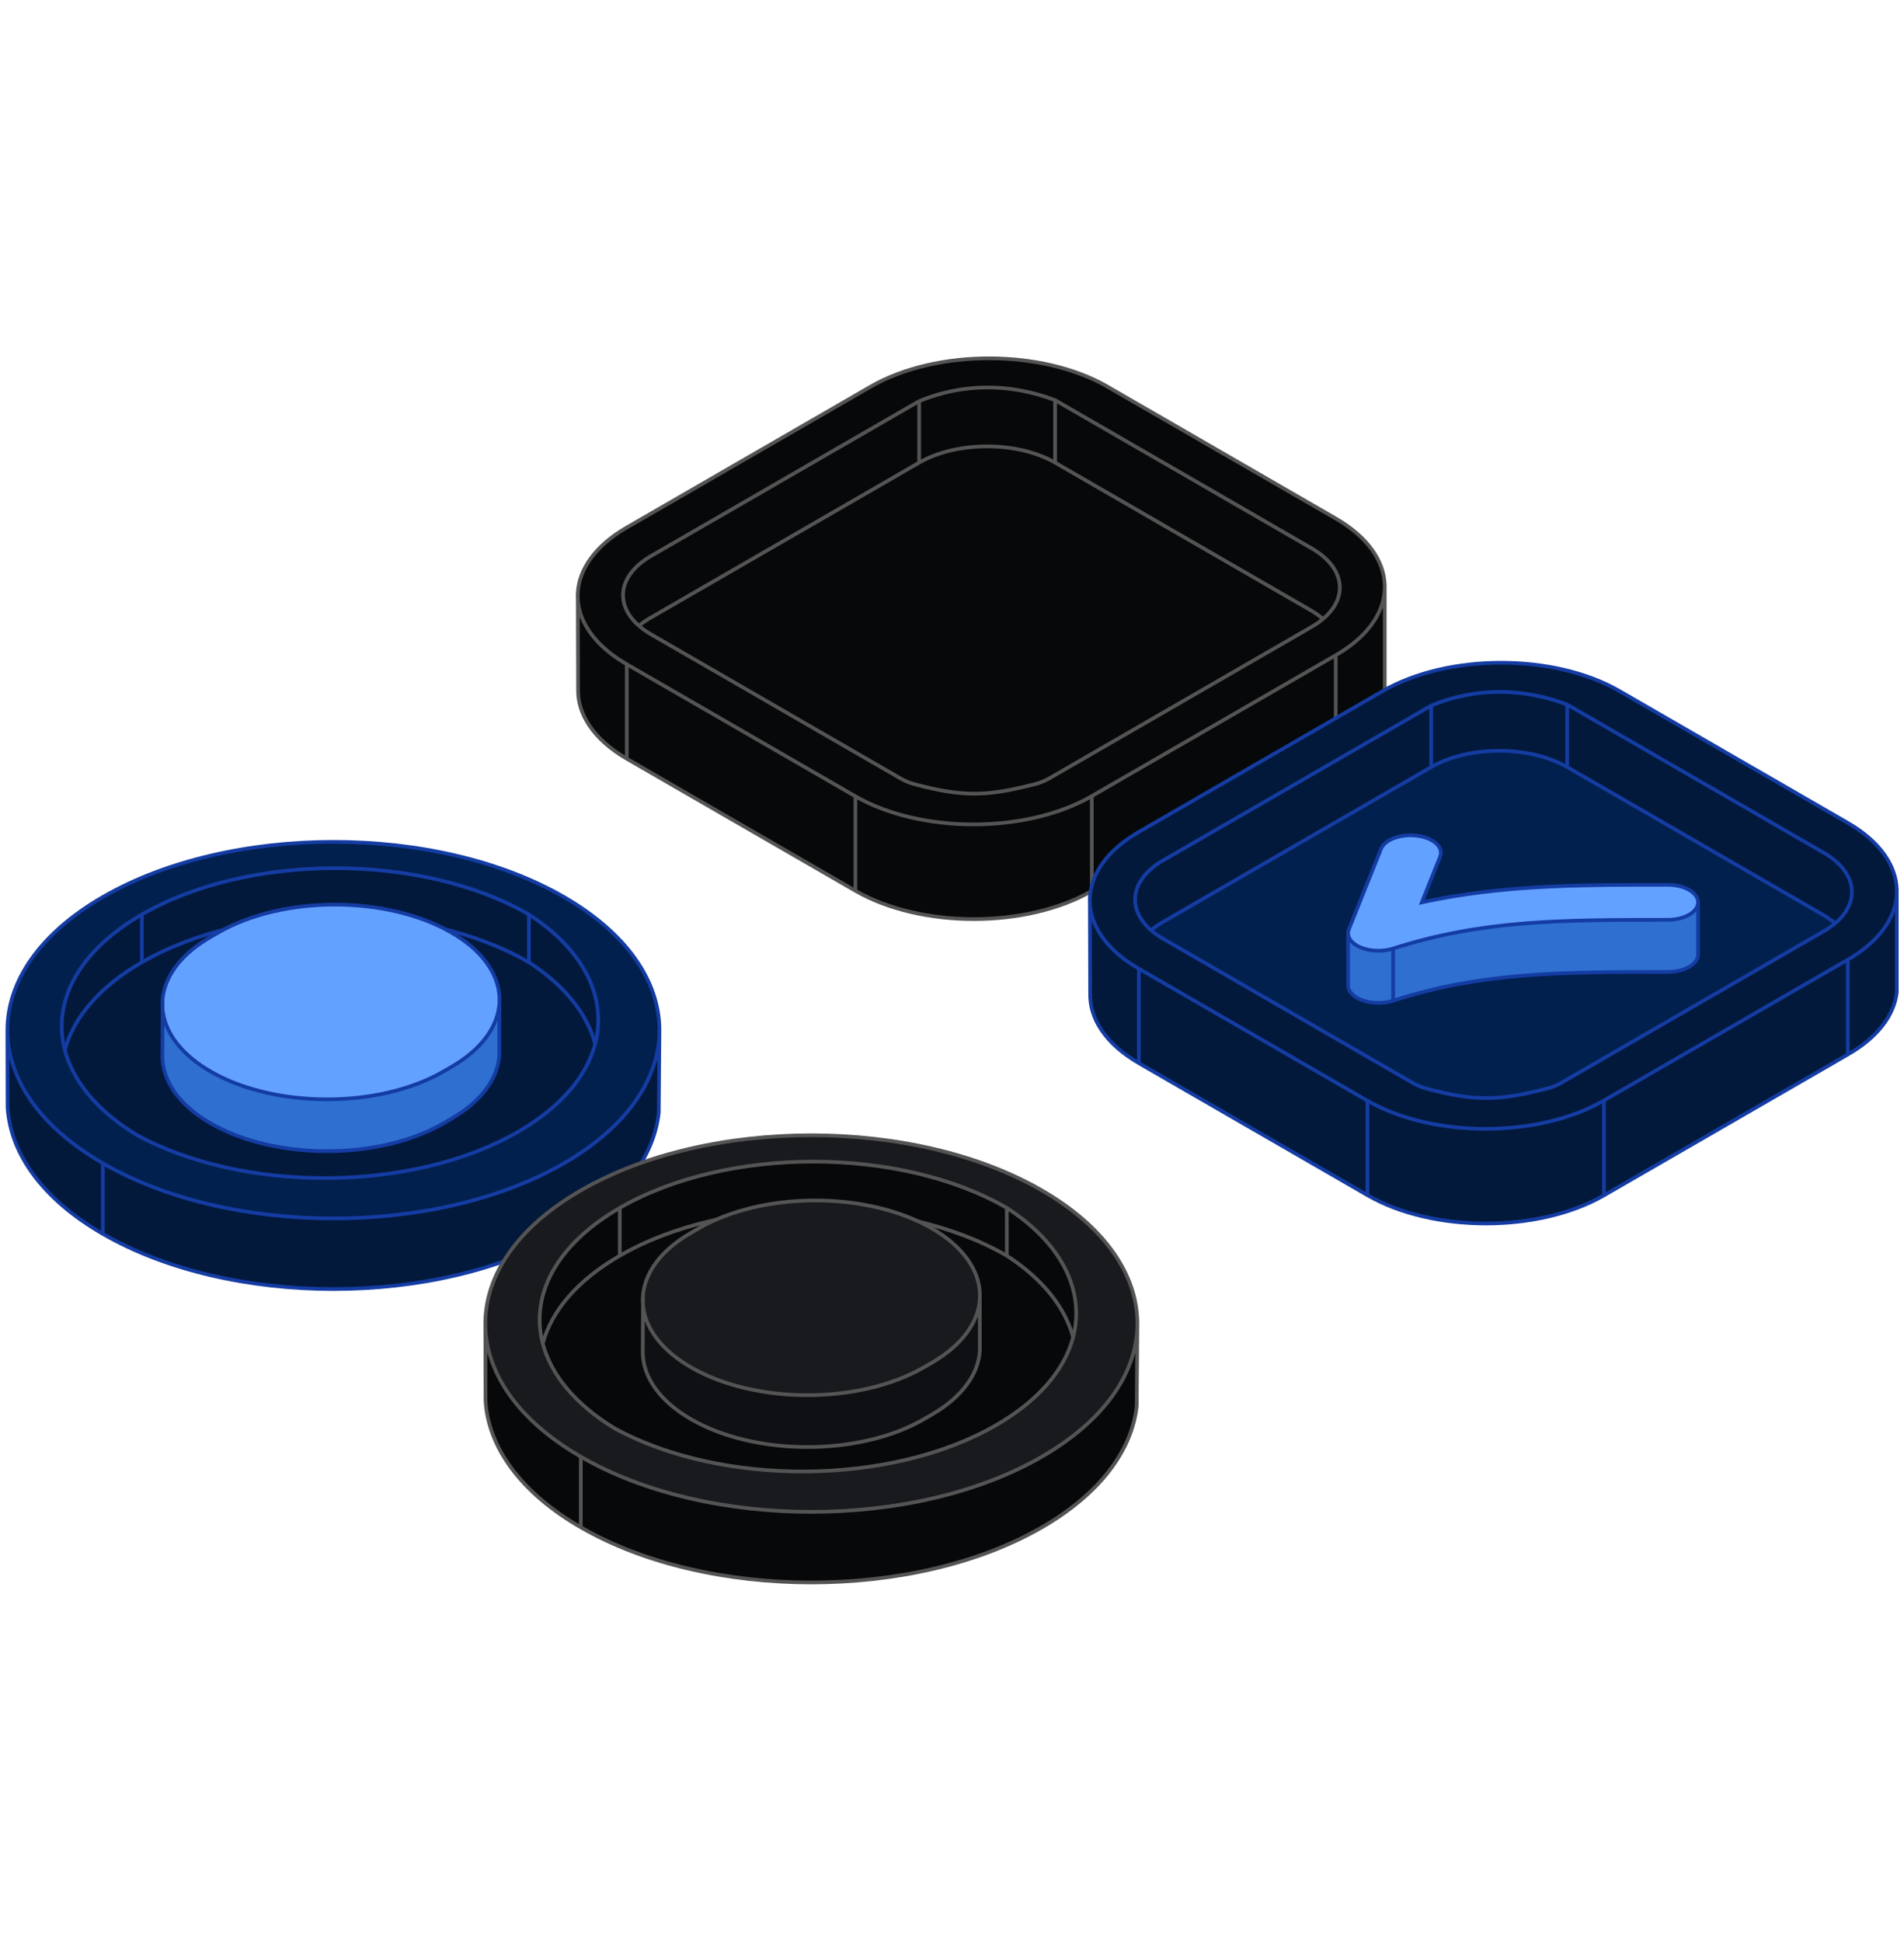 <svg xmlns:xlink="http://www.w3.org/1999/xlink" width="356" height="363" viewBox="0 0 258 168" fill="none" xmlns="http://www.w3.org/2000/svg" class="ApiFig3_root__gbCCE"><path fill-rule="evenodd" clip-rule="evenodd" d="M117.978 4.836L84.93 23.917C80.662 26.381 78.45 29.582 78.294 32.81L78.296 33.593C78.41 35.676 79.379 37.746 81.205 39.613C82.195 40.625 83.436 41.578 84.93 42.44L115.865 60.3L115.91 60.326C124.773 65.415 139.103 65.406 147.947 60.3L180.996 41.219C182.512 40.344 183.769 39.376 184.766 38.346C186.615 36.437 187.572 34.317 187.637 32.189V31.727C187.538 28.452 185.324 25.195 180.996 22.697L150.061 4.836C141.202 -0.279 126.838 -0.279 117.978 4.836ZM142.971 6.666L177.735 26.736C182.243 29.339 182.756 33.375 179.274 36.304C178.827 36.68 178.314 37.038 177.735 37.373L142.237 57.867C141.621 58.223 140.957 58.497 140.268 58.673C133.97 60.28 130.776 60.53 123.852 58.67C123.211 58.498 122.595 58.236 122.02 57.904L88.24 38.4C87.609 38.036 87.056 37.644 86.582 37.231C83.23 34.311 83.783 30.337 88.24 27.764L124.548 6.801C130.363 4.404 136.724 4.307 142.971 6.666Z" fill="#07080A"></path><path d="M124.548 15.132C129.635 12.195 137.883 12.195 142.971 15.132V6.666C136.724 4.307 130.363 4.404 124.548 6.801V15.132Z" fill="#07080A"></path><path d="M177.735 26.736L142.971 6.666V15.132L177.617 35.135C178.248 35.499 178.8 35.891 179.274 36.304C182.756 33.375 182.243 29.339 177.735 26.736Z" fill="#07080A"></path><path d="M88.122 36.163L124.548 15.132V6.801L88.24 27.764C83.783 30.337 83.23 34.311 86.582 37.231C87.029 36.855 87.543 36.497 88.122 36.163Z" fill="#07080A"></path><path d="M84.975 55.263L115.91 73.123V60.326L115.865 60.3L84.93 42.44V55.236L84.975 55.263Z" fill="#07080A"></path><path d="M84.93 42.44C83.436 41.578 82.195 40.625 81.205 39.613C79.379 37.746 78.41 35.676 78.296 33.593L78.334 45.761C78.226 49.181 80.425 52.621 84.93 55.236V42.44Z" fill="#07080A"></path><path d="M115.91 73.123C124.754 78.229 139.084 78.238 147.947 73.149V60.3C139.103 65.406 124.773 65.415 115.91 60.326V73.123Z" fill="#07080A"></path><path d="M180.996 41.219L147.947 60.3V73.149L147.992 73.123L180.996 54.068V41.219Z" fill="#07080A"></path><path d="M184.766 38.346C183.769 39.376 182.512 40.344 180.996 41.219V54.068L181.041 54.042C185.088 51.705 187.288 48.706 187.637 45.649V32.189C187.572 34.317 186.615 36.437 184.766 38.346Z" fill="#07080A"></path><path d="M140.268 58.673C140.957 58.497 141.621 58.223 142.237 57.867L177.735 37.373C178.314 37.038 178.827 36.68 179.274 36.304C178.8 35.891 178.248 35.499 177.617 35.135L142.971 15.132C137.883 12.195 129.635 12.195 124.548 15.132L88.122 36.163C87.543 36.497 87.029 36.855 86.582 37.231C87.056 37.644 87.609 38.036 88.24 38.4L122.02 57.904C122.595 58.236 123.211 58.498 123.852 58.67C130.776 60.53 133.97 60.28 140.268 58.673Z" fill="#07080A"></path><path d="M147.992 73.123L180.996 54.068M147.992 73.123C147.977 73.131 147.962 73.14 147.947 73.149M147.992 73.123L147.947 73.149M115.91 73.123L84.975 55.263M115.91 73.123C124.754 78.229 139.084 78.238 147.947 73.149M115.91 73.123V60.326M84.975 55.263C84.96 55.254 84.945 55.245 84.93 55.236M84.975 55.263L84.93 55.236M147.947 60.3L180.996 41.219M147.947 60.3V73.149M147.947 60.3C139.103 65.406 124.773 65.415 115.91 60.326M115.865 60.3L84.93 42.44M115.865 60.3C115.88 60.309 115.895 60.318 115.91 60.326M115.865 60.3L115.91 60.326M180.996 41.219C182.512 40.344 183.769 39.376 184.766 38.346C186.615 36.437 187.572 34.317 187.637 32.189M180.996 41.219V54.068M84.93 42.44C83.436 41.578 82.195 40.625 81.205 39.613C79.379 37.746 78.41 35.676 78.296 33.593M84.93 42.44V55.236M124.548 6.801L88.24 27.764C83.783 30.337 83.23 34.311 86.582 37.231M124.548 6.801V15.132M124.548 6.801C130.363 4.404 136.724 4.307 142.971 6.666M142.971 6.666L177.735 26.736C182.243 29.339 182.756 33.375 179.274 36.304M142.971 6.666C143.01 6.688 142.932 6.643 142.971 6.666ZM142.971 6.666V15.132M124.548 15.132L88.122 36.163C87.543 36.497 87.029 36.855 86.582 37.231M124.548 15.132C129.635 12.195 137.883 12.195 142.971 15.132M142.971 15.132L177.617 35.135C178.248 35.499 178.8 35.891 179.274 36.304M86.582 37.231C87.056 37.644 87.609 38.036 88.24 38.4L122.02 57.904C122.595 58.236 123.211 58.498 123.852 58.67C130.776 60.53 133.97 60.28 140.268 58.673C140.957 58.497 141.621 58.223 142.237 57.867L177.735 37.373C178.314 37.038 178.827 36.68 179.274 36.304M78.294 32.81C78.45 29.582 80.662 26.381 84.93 23.917L117.978 4.836C126.838 -0.279 141.202 -0.279 150.061 4.836L180.996 22.697C185.324 25.195 187.538 28.452 187.637 31.727M78.294 32.81L78.296 33.593M78.294 32.81C78.281 33.071 78.282 33.332 78.296 33.593M187.637 31.727V32.189M187.637 31.727C187.642 31.881 187.642 32.035 187.637 32.189M180.996 54.068L181.041 54.042C185.088 51.705 187.288 48.706 187.637 45.649V32.189M84.93 55.236C80.425 52.621 78.226 49.181 78.334 45.761L78.296 33.593" stroke="#545454" stroke-width="0.5px" fill="none"></path><path fill-rule="evenodd" clip-rule="evenodd" d="M187.365 46.073L154.316 65.153C150.049 67.617 147.837 70.818 147.681 74.047L147.683 74.83C147.797 76.912 148.766 78.983 150.591 80.849C151.581 81.862 152.823 82.814 154.316 83.676L185.251 101.537L185.296 101.562C194.159 106.651 208.49 106.643 217.334 101.537L250.383 82.456C251.899 81.581 253.156 80.612 254.153 79.582C256.002 77.673 256.959 75.553 257.024 73.426V72.963C256.924 69.689 254.711 66.431 250.383 63.933L219.448 46.073C210.589 40.958 196.225 40.958 187.365 46.073ZM212.358 47.902L247.121 67.972C251.63 70.575 252.143 74.611 248.661 77.54C248.214 77.917 247.701 78.275 247.121 78.609L211.623 99.104C211.007 99.459 210.344 99.734 209.655 99.909C203.356 101.516 200.163 101.767 193.239 99.906C192.598 99.734 191.982 99.472 191.407 99.14L157.626 79.637C156.996 79.273 156.443 78.88 155.969 78.467C152.617 75.547 153.169 71.573 157.626 69L193.935 48.038C199.75 45.64 206.11 45.543 212.358 47.902Z" fill="#02193B"></path><path d="M193.935 56.368C199.022 53.431 207.27 53.431 212.358 56.368V47.902C206.11 45.543 199.75 45.64 193.935 48.038V56.368Z" fill="#02193B"></path><path d="M247.121 67.972L212.358 47.902V56.368L247.004 76.371C247.634 76.735 248.187 77.127 248.661 77.54C252.143 74.611 251.63 70.575 247.121 67.972Z" fill="#02193B"></path><path d="M157.508 77.399L193.935 56.368V48.038L157.626 69C153.169 71.573 152.617 75.547 155.969 78.467C156.416 78.091 156.929 77.733 157.508 77.399Z" fill="#02193B"></path><path d="M154.361 96.499L185.296 114.359V101.562L185.251 101.537L154.316 83.676V96.473L154.361 96.499Z" fill="#02193B"></path><path d="M154.316 83.676C152.823 82.814 151.581 81.862 150.591 80.849C148.766 78.983 147.797 76.912 147.683 74.83L147.721 86.997C147.613 90.417 149.811 93.857 154.316 96.473V83.676Z" fill="#02193B"></path><path d="M185.296 114.359C194.141 119.465 208.471 119.474 217.334 114.385V101.537C208.49 106.643 194.159 106.651 185.296 101.562V114.359Z" fill="#02193B"></path><path d="M250.383 82.456L217.334 101.537V114.385L217.379 114.359L250.383 95.304V82.456Z" fill="#02193B"></path><path d="M254.153 79.582C253.156 80.612 251.899 81.581 250.383 82.456V95.304L250.428 95.278C254.475 92.942 256.674 89.942 257.024 86.885V73.426C256.959 75.553 256.002 77.673 254.153 79.582Z" fill="#02193B"></path><path d="M209.655 99.909C210.344 99.734 211.007 99.459 211.623 99.104L247.121 78.609C247.701 78.275 248.214 77.917 248.661 77.54C248.187 77.127 247.634 76.735 247.004 76.371L212.358 56.368C207.27 53.431 199.022 53.431 193.935 56.368L157.508 77.399C156.929 77.733 156.416 78.091 155.969 78.467C156.443 78.88 156.996 79.273 157.626 79.637L191.407 99.14C191.982 99.472 192.598 99.734 193.239 99.906C200.163 101.767 203.356 101.516 209.655 99.909Z" fill="#01204D"></path><path d="M217.379 114.359L250.383 95.304M217.379 114.359C217.364 114.368 217.349 114.376 217.334 114.385M217.379 114.359L217.334 114.385M185.296 114.359L154.361 96.499M185.296 114.359C194.141 119.465 208.471 119.474 217.334 114.385M185.296 114.359V101.562M154.361 96.499C154.346 96.49 154.331 96.481 154.316 96.473M154.361 96.499L154.316 96.473M217.334 101.537L250.383 82.456M217.334 101.537V114.385M217.334 101.537C208.49 106.643 194.159 106.651 185.296 101.562M185.251 101.537L154.316 83.676M185.251 101.537C185.266 101.545 185.281 101.554 185.296 101.562M185.251 101.537L185.296 101.562M250.383 82.456C251.899 81.581 253.156 80.612 254.153 79.582C256.002 77.673 256.959 75.553 257.024 73.426M250.383 82.456V95.304M154.316 83.676C152.823 82.814 151.581 81.862 150.591 80.849C148.766 78.983 147.797 76.912 147.683 74.83M154.316 83.676V96.473M193.935 48.038L157.626 69C153.169 71.573 152.617 75.547 155.969 78.467M193.935 48.038V56.368M193.935 48.038C199.75 45.64 206.11 45.543 212.358 47.902M212.358 47.902L247.121 67.972C251.63 70.575 252.143 74.611 248.661 77.54M212.358 47.902C212.397 47.925 212.318 47.88 212.358 47.902ZM212.358 47.902V56.368M193.935 56.368L157.508 77.399C156.929 77.733 156.416 78.091 155.969 78.467M193.935 56.368C199.022 53.431 207.27 53.431 212.358 56.368M212.358 56.368L247.004 76.371C247.634 76.735 248.187 77.127 248.661 77.54M155.969 78.467C156.443 78.88 156.996 79.273 157.626 79.637L191.407 99.14C191.982 99.472 192.598 99.734 193.239 99.906C200.163 101.767 203.356 101.516 209.655 99.909C210.344 99.734 211.007 99.459 211.623 99.104L247.121 78.609C247.701 78.275 248.214 77.917 248.661 77.54M147.681 74.047C147.837 70.818 150.049 67.617 154.316 65.153L187.365 46.073C196.225 40.958 210.589 40.958 219.448 46.073L250.383 63.933C254.711 66.431 256.924 69.689 257.024 72.963M147.681 74.047L147.683 74.83M147.681 74.047C147.668 74.308 147.669 74.569 147.683 74.83M257.024 72.963V73.426M257.024 72.963C257.029 73.117 257.029 73.271 257.024 73.426M250.383 95.304L250.428 95.278C254.475 92.942 256.674 89.942 257.024 86.885V73.426M154.316 96.473C149.811 93.857 147.613 90.417 147.721 86.997L147.683 74.83" stroke="#143CA3" stroke-width="0.5px" fill="none"></path><path d="M230.097 74.686C230.097 75.996 228.258 77.058 225.99 77.058C211.399 77.058 200.802 77.094 188.774 80.951C187.356 81.406 185.606 81.337 184.309 80.773C183.271 80.322 182.679 79.621 182.672 78.891C182.67 78.71 182.705 78.527 182.777 78.345L187.134 67.445C187.644 66.169 189.849 65.373 192.06 65.668C194.27 65.962 195.649 67.236 195.139 68.512L193.33 73.036L192.668 74.693C193.445 74.524 194.22 74.368 194.992 74.222C205.126 72.314 214.891 72.314 225.651 72.314L225.99 72.315C228.258 72.315 230.097 73.376 230.097 74.686Z" fill="#63A1FF"></path><path d="M230.097 74.686C230.097 75.996 228.258 77.058 225.99 77.058C211.399 77.058 200.802 77.094 188.774 80.951V88.014C200.802 84.156 211.399 84.12 225.99 84.12C228.258 84.12 230.097 83.058 230.097 81.749V74.686Z" fill="#2E6FCF"></path><path d="M188.774 80.951C187.356 81.406 185.606 81.337 184.309 80.773C183.271 80.322 182.679 79.621 182.672 78.891L182.675 86.039C182.725 86.738 183.311 87.402 184.309 87.836C185.606 88.399 187.356 88.469 188.774 88.014V80.951Z" fill="#2E6FCF"></path><path d="M230.097 74.686C230.097 75.996 228.258 77.058 225.99 77.058C211.399 77.058 200.802 77.094 188.774 80.951M230.097 74.686C230.097 73.376 228.258 72.315 225.99 72.315L225.651 72.314C214.891 72.314 205.126 72.314 194.992 74.222C194.22 74.368 193.445 74.524 192.668 74.693L193.33 73.036L195.139 68.512C195.649 67.236 194.27 65.962 192.06 65.668C189.849 65.373 187.644 66.169 187.134 67.445L182.777 78.345C182.705 78.527 182.67 78.71 182.672 78.891M230.097 74.686V81.749C230.097 83.058 228.258 84.12 225.99 84.12C211.399 84.12 200.802 84.156 188.774 88.014M188.774 80.951C187.356 81.406 185.606 81.337 184.309 80.773C183.271 80.322 182.679 79.621 182.672 78.891M188.774 80.951V88.014M188.774 88.014C187.356 88.469 185.606 88.399 184.309 87.836C183.311 87.402 182.725 86.738 182.675 86.039L182.672 78.891" stroke="#143CA3" stroke-width="0.5px" fill="none"></path><g class="" fill="none"><path d="M19.224 76.336C33.706 67.975 57.184 67.975 71.665 76.336C79.266 81.248 82.259 87.746 80.645 93.87C79.497 98.226 76.018 102.416 70.208 105.77C55.967 113.993 33.022 114.129 18.493 106.178C13.122 102.9 9.887 98.882 8.788 94.712C7.074 88.211 10.553 81.342 19.224 76.336Z" fill="#02193B"></path><path d="M1.027 102.464C1.404 108.69 5.708 114.851 13.939 119.603L13.939 110.04C10.378 107.984 7.552 105.664 5.461 103.189C2.5 99.686 1.013 95.846 1 92.031L1.027 102.464Z" fill="#02193B"></path><path d="M13.939 119.603C31.192 129.564 59.164 129.564 76.417 119.603C84.325 115.037 88.609 109.17 89.266 103.196L89.352 92.358C89.198 98.767 84.887 105.149 76.417 110.039C59.164 120 31.192 120.001 13.939 110.04L13.939 119.603Z" fill="#02193B"></path><path fill-rule="evenodd" clip-rule="evenodd" d="M13.939 110.04C31.192 120.001 59.164 120 76.417 110.039C84.887 105.149 89.198 98.767 89.352 92.358L89.356 91.882C89.302 85.395 84.99 78.918 76.417 73.968C59.164 64.007 31.192 64.008 13.939 73.969C5.302 78.956 0.989 85.494 1 92.031C1.013 95.846 2.5 99.686 5.461 103.189C7.552 105.664 10.378 107.984 13.939 110.04ZM19.224 76.336C33.706 67.975 57.184 67.975 71.665 76.336C79.266 81.248 82.259 87.746 80.645 93.87C79.497 98.226 76.018 102.416 70.208 105.77C55.967 113.993 33.022 114.129 18.493 106.178C13.122 102.9 9.887 98.882 8.788 94.712C7.074 88.211 10.553 81.342 19.224 76.336Z" fill="#01204D"></path><path d="M13.939 119.603C31.192 129.564 59.164 129.564 76.417 119.603C84.325 115.037 88.609 109.17 89.266 103.196L89.352 92.358M13.939 119.603C5.708 114.851 1.404 108.69 1.027 102.464L1 92.031M13.939 119.603L13.939 110.04M13.939 110.04C31.192 120.001 59.164 120 76.417 110.039C84.887 105.149 89.198 98.767 89.352 92.358M13.939 110.04C10.378 107.984 7.552 105.664 5.461 103.189C2.5 99.686 1.013 95.846 1 92.031M89.356 91.882C89.302 85.395 84.99 78.918 76.417 73.968C59.164 64.007 31.192 64.008 13.939 73.969C5.302 78.956 0.989 85.494 1 92.031M89.356 91.882L89.352 92.358M89.356 91.882C89.357 92.041 89.356 92.2 89.352 92.358M1 92.031C1 92.039 1 92.022 1 92.031ZM19.224 76.336C33.706 67.975 57.184 67.975 71.665 76.336M19.224 76.336C10.553 81.342 7.074 88.211 8.788 94.712M19.224 76.336V82.812M71.665 76.336V82.812M71.665 76.336C79.266 81.248 82.259 87.746 80.645 93.87M19.224 82.812C33.706 74.451 57.184 74.451 71.665 82.812M19.224 82.812C13.415 86.166 9.936 90.357 8.788 94.712M71.665 82.812C76.603 86.004 79.596 89.892 80.645 93.87M80.645 93.87C79.497 98.226 76.018 102.416 70.208 105.77C55.967 113.993 33.022 114.129 18.493 106.178C13.122 102.9 9.887 98.882 8.788 94.712" stroke="#143CA3" stroke-width="0.5px" fill="none"></path><g class="ApiFig3_indicator__5kNam" style="--origin: 47px 100px;" fill="none"><path d="M60.091 104.627L61.149 104.016C65.324 101.606 67.498 98.478 67.672 95.32L67.672 88.309C67.493 91.462 65.318 94.585 61.149 96.992L60.091 97.603C51.377 102.634 37.249 102.634 28.535 97.603C24.464 95.252 22.294 92.219 22.028 89.141L22 95.603C22.037 98.871 24.216 102.133 28.535 104.627C37.249 109.658 51.377 109.658 60.091 104.627Z" fill="#2E6FCF"></path><path d="M29.594 78.773L28.535 79.384C24.485 81.723 22.317 84.737 22.032 87.798L22.028 89.141C22.294 92.219 24.464 95.252 28.535 97.603C37.249 102.634 51.377 102.634 60.091 97.603L61.149 96.992C65.318 94.585 67.493 91.462 67.672 88.309L67.672 87.456C67.493 84.303 65.318 81.18 61.149 78.773C52.435 73.742 38.308 73.742 29.594 78.773Z" fill="#63A1FF"></path><path d="M67.672 87.456C67.493 84.303 65.318 81.18 61.149 78.773C52.435 73.742 38.308 73.742 29.594 78.773L28.535 79.384C24.485 81.723 22.317 84.737 22.032 87.798M67.672 87.456C67.689 87.74 67.689 88.025 67.672 88.309M67.672 87.456L67.672 88.309M22.032 87.798C21.991 88.245 21.989 88.693 22.028 89.141M22.032 87.798L22.028 89.141M67.672 88.309L67.672 95.32C67.498 98.478 65.324 101.606 61.149 104.016L60.091 104.627C51.377 109.658 37.249 109.658 28.535 104.627C24.216 102.133 22.037 98.871 22 95.603L22.028 89.141M67.672 88.309C67.493 91.462 65.318 94.585 61.149 96.992L60.091 97.603C51.377 102.634 37.249 102.634 28.535 97.603C24.464 95.252 22.294 92.219 22.028 89.141" stroke="#143CA3" stroke-width="0.5px" fill="none"></path></g></g><g class="ApiFig3_isActive__2YX3s" fill="none"><path d="M83.986 116.082C98.467 107.721 121.946 107.721 136.427 116.082C144.028 120.994 147.021 127.493 145.407 133.616C144.259 137.972 140.78 142.162 134.97 145.516C120.728 153.739 97.784 153.875 83.254 145.924C77.883 142.646 74.648 138.628 73.549 134.458C71.836 127.957 75.315 121.088 83.986 116.082Z" fill="#07080A"></path><path d="M65.789 142.211C66.165 148.436 70.469 154.597 78.701 159.349L78.701 149.786C75.14 147.73 72.314 145.41 70.222 142.936C67.262 139.432 65.775 135.592 65.762 131.777L65.789 142.211Z" fill="#07080A"></path><path d="M78.701 159.349C95.954 169.31 123.926 169.31 141.178 159.349C149.087 154.783 153.37 148.917 154.028 142.942L154.114 132.104C153.96 138.513 149.648 144.895 141.178 149.785C123.926 159.746 95.954 159.747 78.701 149.786L78.701 159.349Z" fill="#07080A"></path><path fill-rule="evenodd" clip-rule="evenodd" d="M78.701 149.786C95.954 159.747 123.926 159.746 141.178 149.785C149.648 144.895 153.96 138.513 154.114 132.104L154.117 131.628C154.064 125.141 149.751 118.664 141.178 113.714C123.926 103.753 95.954 103.754 78.701 113.715C70.064 118.702 65.75 125.24 65.762 131.777C65.775 135.592 67.262 139.432 70.222 142.936C72.314 145.41 75.14 147.73 78.701 149.786ZM83.986 116.082C98.467 107.721 121.946 107.721 136.427 116.082C144.028 120.994 147.021 127.493 145.407 133.616C144.259 137.972 140.78 142.162 134.97 145.516C120.728 153.739 97.784 153.875 83.254 145.924C77.883 142.646 74.648 138.628 73.549 134.458C71.836 127.957 75.315 121.088 83.986 116.082Z" fill="#181A1E"></path><path d="M78.701 159.349C95.954 169.31 123.926 169.31 141.178 159.349C149.087 154.783 153.37 148.917 154.028 142.942L154.114 132.104M78.701 159.349C70.469 154.597 66.165 148.436 65.789 142.211L65.762 131.777M78.701 159.349L78.701 149.786M78.701 149.786C95.954 159.747 123.926 159.746 141.178 149.785C149.648 144.895 153.96 138.513 154.114 132.104M78.701 149.786C75.14 147.73 72.314 145.41 70.222 142.936C67.262 139.432 65.775 135.592 65.762 131.777M154.117 131.628C154.064 125.141 149.751 118.664 141.178 113.714C123.926 103.753 95.954 103.754 78.701 113.715C70.064 118.702 65.75 125.24 65.762 131.777M154.117 131.628L154.114 132.104M154.117 131.628C154.119 131.787 154.117 131.946 154.114 132.104M65.762 131.777C65.762 131.785 65.762 131.768 65.762 131.777ZM83.986 116.082C98.467 107.721 121.946 107.721 136.427 116.082M83.986 116.082C75.315 121.088 71.836 127.957 73.549 134.458M83.986 116.082V122.558M136.427 116.082V122.558M136.427 116.082C144.028 120.994 147.021 127.493 145.407 133.616M83.986 122.558C98.467 114.198 121.946 114.198 136.427 122.558M83.986 122.558C78.176 125.912 74.698 130.103 73.549 134.458M136.427 122.558C141.365 125.75 144.358 129.638 145.407 133.616M145.407 133.616C144.259 137.972 140.78 142.162 134.97 145.516C120.728 153.739 97.784 153.875 83.254 145.924C77.883 142.646 74.648 138.628 73.549 134.458" stroke="#545454" stroke-width="0.5px" fill="none"></path><g class="ApiFig3_indicator__5kNam" style="--origin: 110px 140px;" fill="none"><path d="M125.188 144.702L126.247 144.09C130.422 141.68 132.596 138.552 132.77 135.394L132.77 128.383C132.59 131.536 130.416 134.659 126.247 137.066L125.188 137.677C116.475 142.708 102.347 142.708 93.633 137.677C89.561 135.326 87.392 132.293 87.126 129.215L87.098 135.677C87.135 138.946 89.313 142.208 93.633 144.702C102.347 149.733 116.475 149.733 125.188 144.702Z" fill="#0F1013"></path><path d="M94.692 118.847L93.633 119.459C89.583 121.797 87.415 124.811 87.13 127.872L87.126 129.215C87.392 132.293 89.561 135.326 93.633 137.677C102.347 142.708 116.475 142.708 125.188 137.677L126.247 137.066C130.416 134.659 132.59 131.536 132.77 128.383L132.77 127.53C132.59 124.377 130.416 121.254 126.247 118.847C117.533 113.816 103.405 113.816 94.692 118.847Z" fill="#181A1E"></path><path d="M132.77 127.53C132.59 124.377 130.416 121.254 126.247 118.847C117.533 113.816 103.405 113.816 94.692 118.847L93.633 119.459C89.583 121.797 87.415 124.811 87.13 127.872M132.77 127.53C132.786 127.814 132.786 128.099 132.77 128.383M132.77 127.53L132.77 128.383M87.13 127.872C87.088 128.319 87.087 128.768 87.126 129.215M87.13 127.872L87.126 129.215M132.77 128.383L132.77 135.394C132.596 138.552 130.422 141.68 126.247 144.09L125.188 144.702C116.475 149.733 102.347 149.733 93.633 144.702C89.313 142.208 87.135 138.946 87.098 135.677L87.126 129.215M132.77 128.383C132.59 131.536 130.416 134.659 126.247 137.066L125.188 137.677C116.475 142.708 102.347 142.708 93.633 137.677C89.561 135.326 87.392 132.293 87.126 129.215" stroke="#545454" stroke-width="0.5px" fill="none"></path></g></g></svg>